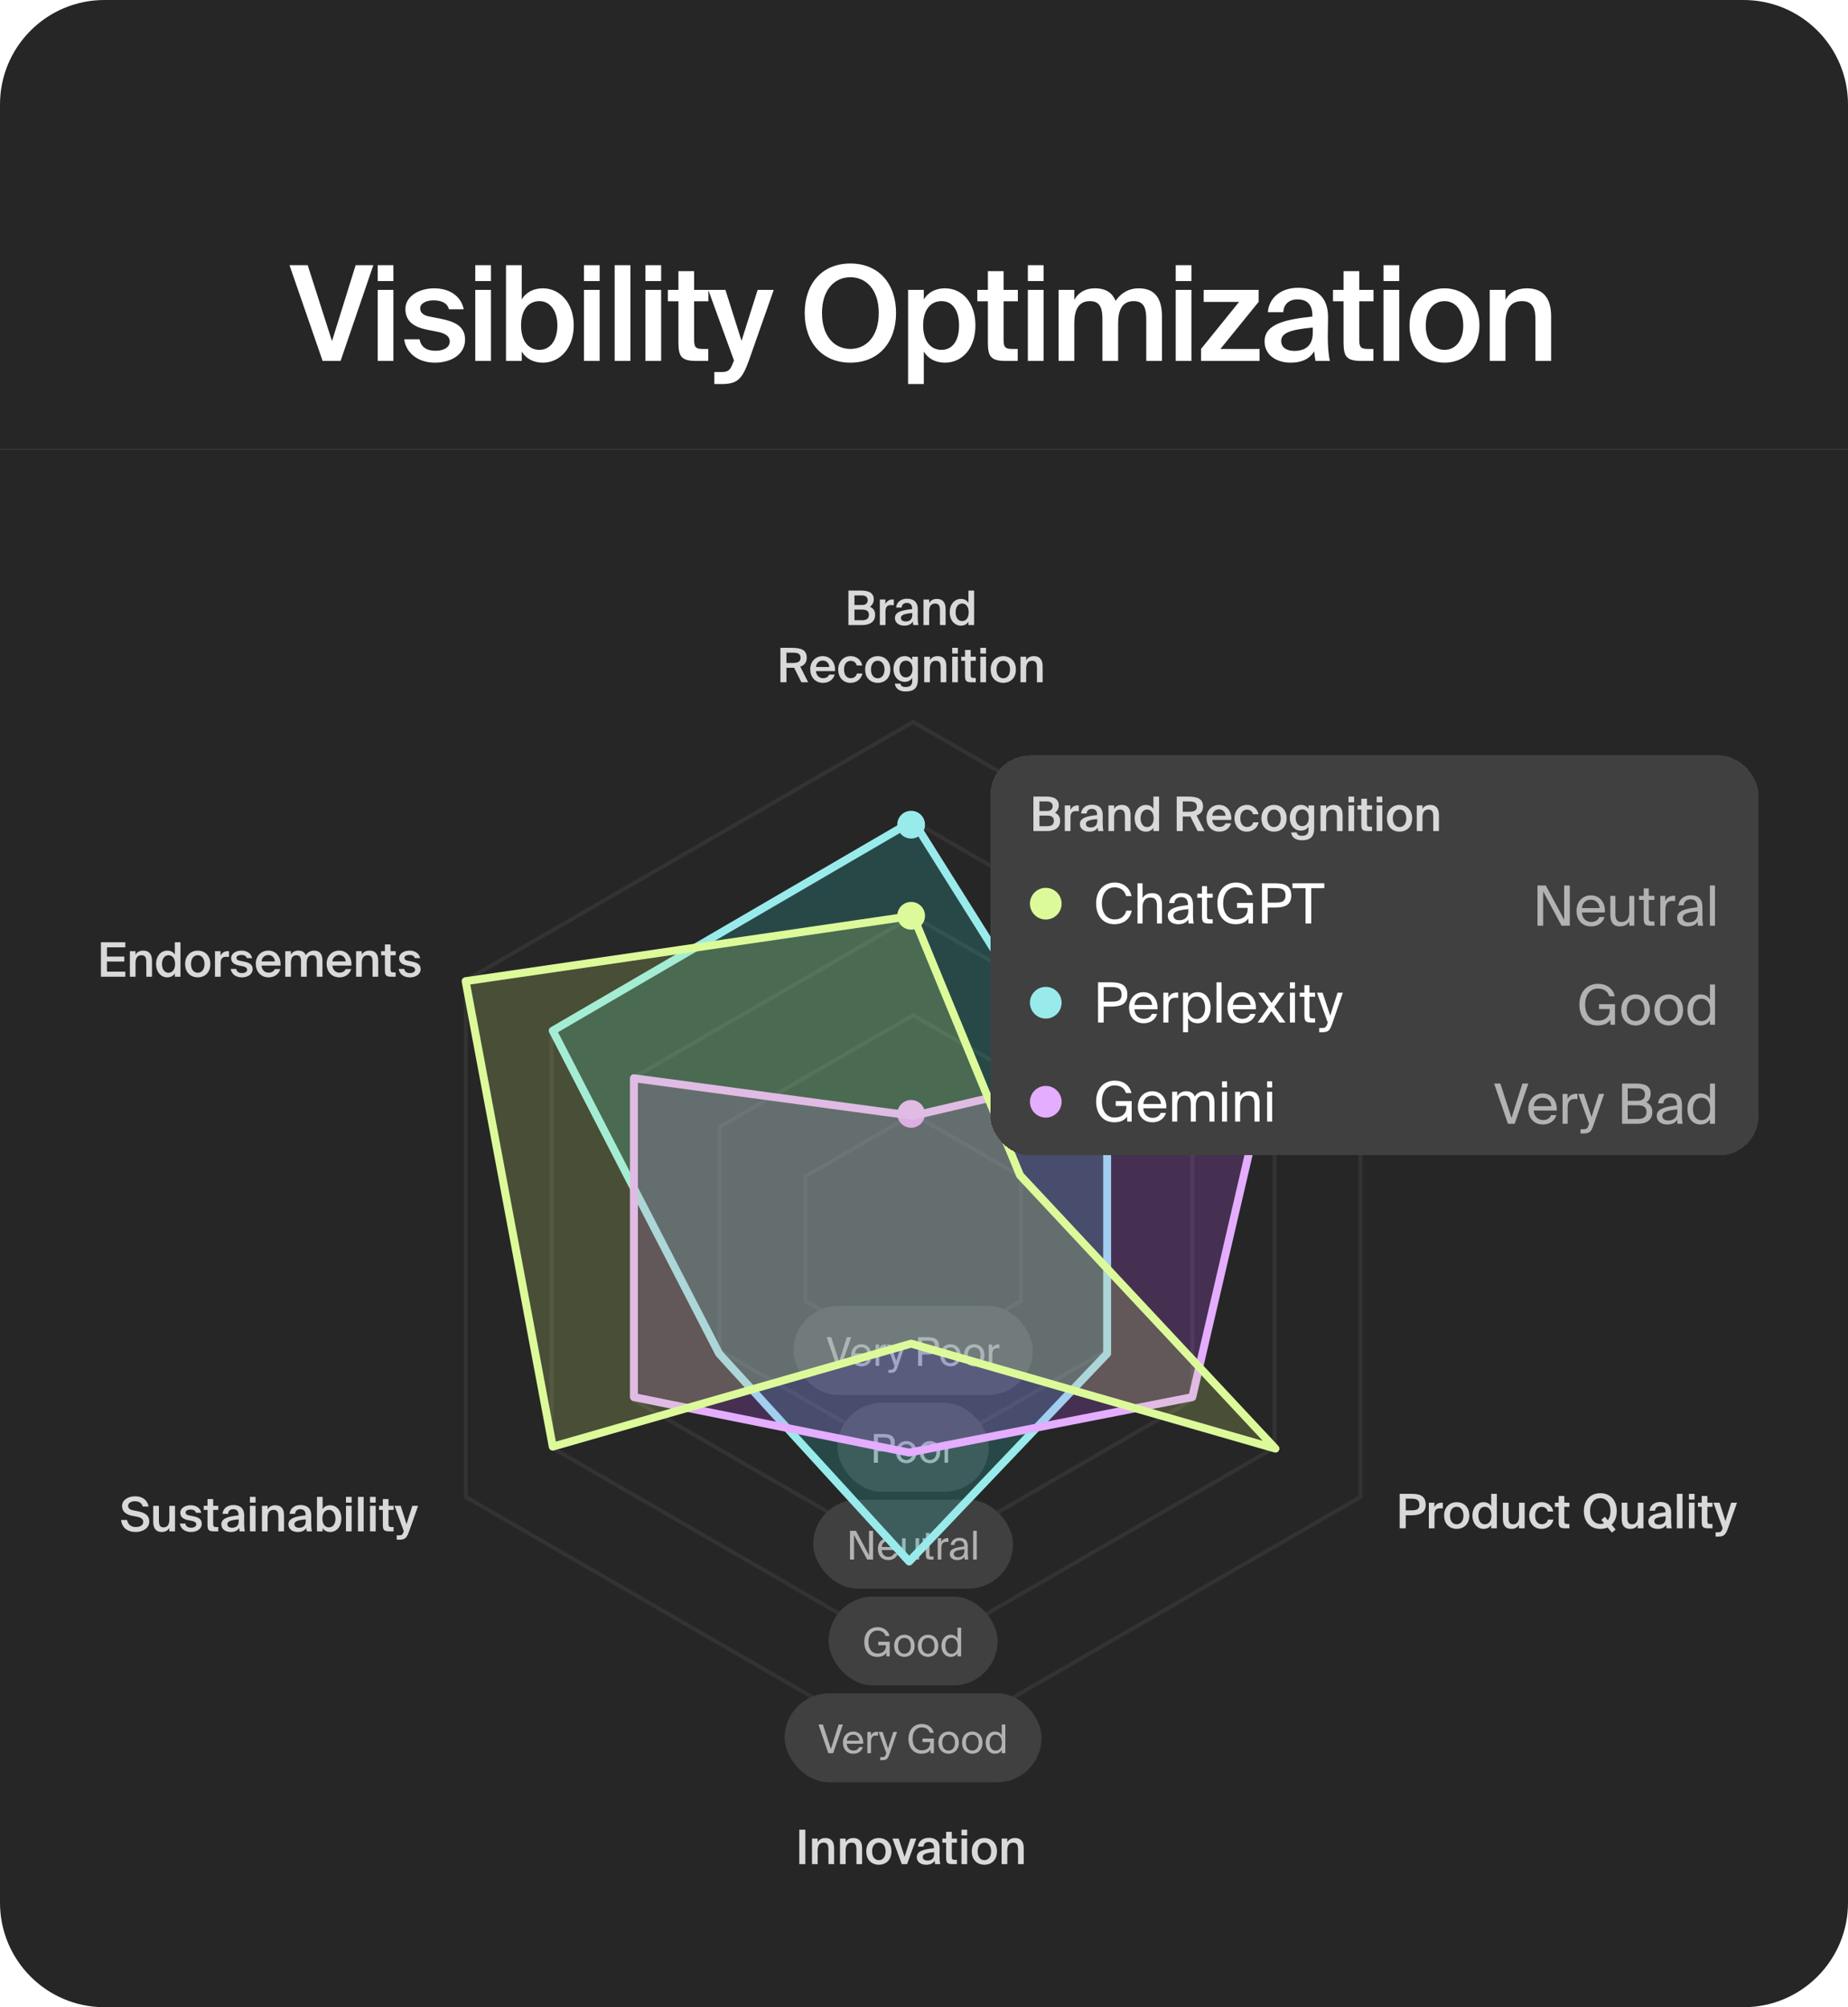 <svg width="420" height="456" viewBox="0 0 420 456" fill="none" xmlns="http://www.w3.org/2000/svg">
<path d="M0 23.737C0 10.627 10.627 0 23.737 0H396.263C409.373 0 420 10.627 420 23.737V102H0V23.737Z" fill="#262626"/>
<path d="M65.795 60.25H69.935L75.455 77.5L80.825 60.25H84.845L77.405 82H73.325L65.795 60.25ZM85.837 60.25H89.407V63.85H85.837V60.25ZM85.837 65.86H89.407V82H85.837V65.86ZM105.395 70.27H102.035C101.645 68.8 100.295 68.23 98.495 68.23C96.935 68.23 95.495 68.92 95.495 70C95.495 71.08 96.245 71.65 97.655 71.92L99.935 72.37C103.205 73 105.695 74.02 105.695 77.17C105.695 80.53 102.515 82.39 98.855 82.39C94.895 82.39 92.255 80.11 91.865 77.08H95.345C95.675 78.76 96.845 79.69 98.975 79.69C100.865 79.69 102.215 78.91 102.215 77.59C102.215 76.27 101.015 75.7 99.425 75.37L96.995 74.89C94.265 74.32 92.135 73.15 92.135 70.18C92.135 67.33 95.225 65.5 98.705 65.5C101.855 65.5 104.735 67.03 105.395 70.27ZM108.016 60.25H111.586V63.85H108.016V60.25ZM108.016 65.86H111.586V82H108.016V65.86ZM118.424 73.93C118.424 77.65 120.254 79.48 122.594 79.48C124.994 79.48 126.674 77.38 126.674 73.93C126.674 70.57 124.994 68.41 122.594 68.41C120.254 68.41 118.424 70.21 118.424 73.93ZM115.004 60.25H118.574V68.02C119.534 66.43 121.214 65.5 123.374 65.5C127.214 65.5 130.394 68.77 130.394 73.93C130.394 79.12 127.214 82.39 123.374 82.39C121.214 82.39 119.534 81.46 118.574 79.87V82H115.004V60.25ZM132.715 60.25H136.285V63.85H132.715V60.25ZM132.715 65.86H136.285V82H132.715V65.86ZM143.272 60.25V82H139.702V60.25H143.272ZM146.69 60.25H150.26V63.85H146.69V60.25ZM146.69 65.86H150.26V82H146.69V65.86ZM154.188 65.86V61.6H157.758V65.86H160.998V68.44H157.758V77.23C157.758 78.88 158.148 79.27 159.678 79.27H160.968V82H158.328C154.878 82 154.188 81.07 154.188 77.77V68.44H151.788V65.86H154.188ZM163.971 87.25H162.351V84.52H163.701C165.261 84.52 165.921 84.4 166.641 82.3L166.821 81.91L160.971 65.86H164.871L168.531 77.44L172.191 65.86H175.851L170.181 81.97C168.651 86.14 167.601 87.25 163.971 87.25ZM186.817 71.11C186.817 76.42 189.667 79.27 193.267 79.27C196.867 79.27 199.717 76.42 199.717 71.11C199.717 65.83 196.867 62.98 193.267 62.98C189.667 62.98 186.817 65.83 186.817 71.11ZM203.647 71.11C203.647 77.8 199.657 82.39 193.267 82.39C186.877 82.39 182.887 77.8 182.887 71.11C182.887 64.39 186.877 59.86 193.267 59.86C199.657 59.86 203.647 64.39 203.647 71.11ZM209.806 73.93C209.806 77.65 211.636 79.48 213.976 79.48C216.496 79.48 217.966 77.38 217.966 73.93C217.966 70.54 216.496 68.41 213.976 68.41C211.636 68.41 209.806 70.21 209.806 73.93ZM206.386 65.86H209.956V68.02C210.916 66.43 212.596 65.5 214.756 65.5C218.716 65.5 221.686 68.77 221.686 73.93C221.686 79.12 218.716 82.39 214.756 82.39C212.596 82.39 210.916 81.46 209.956 79.87V87.25H206.386V65.86ZM224.518 65.86V61.6H228.088V65.86H231.328V68.44H228.088V77.23C228.088 78.88 228.478 79.27 230.008 79.27H231.298V82H228.658C225.208 82 224.518 81.07 224.518 77.77V68.44H222.118V65.86H224.518ZM233.604 60.25H237.174V63.85H233.604V60.25ZM233.604 65.86H237.174V82H233.604V65.86ZM244.162 73.42V82H240.592V65.86H244.162V68.11C245.092 66.43 246.682 65.5 248.842 65.5C251.362 65.5 252.802 66.55 253.552 68.35C254.962 66.31 256.792 65.5 258.802 65.5C262.642 65.5 264.082 68.02 264.082 71.86V82H260.512V72.73C260.512 70.54 260.302 68.41 257.662 68.41C255.022 68.41 254.122 70.51 254.122 73.42V82H250.552V72.73C250.552 70.54 250.342 68.41 247.702 68.41C245.062 68.41 244.162 70.51 244.162 73.42ZM267.208 60.25H270.778V63.85H267.208V60.25ZM267.208 65.86H270.778V82H267.208V65.86ZM272.966 82V79.27L281.606 68.59H273.566V65.86H286.046V68.59L277.376 79.27H286.256V82H272.966ZM298.352 75.64V74.41C293.252 74.89 291.182 75.64 291.182 77.47C291.182 78.88 292.352 79.72 294.152 79.72C296.792 79.72 298.352 78.4 298.352 75.64ZM293.372 82.39C289.862 82.39 287.402 80.5 287.402 77.56C287.402 73.51 292.382 72.55 298.262 71.92V71.62C298.262 68.86 296.702 68.02 294.902 68.02C293.102 68.02 291.752 68.98 291.662 70.93H288.152C288.392 67.66 291.122 65.38 295.022 65.38C298.892 65.38 301.922 67.15 301.832 72.31C301.832 73.09 301.772 75.01 301.772 76.48C301.772 78.52 301.922 80.65 302.252 82H298.982C298.862 81.31 298.772 80.92 298.682 79.81C297.632 81.58 295.772 82.39 293.372 82.39ZM305.352 65.86V61.6H308.922V65.86H312.162V68.44H308.922V77.23C308.922 78.88 309.312 79.27 310.842 79.27H312.132V82H309.492C306.042 82 305.352 81.07 305.352 77.77V68.44H302.952V65.86H305.352ZM314.437 60.25H318.007V63.85H314.437V60.25ZM314.437 65.86H318.007V82H314.437V65.86ZM324.035 73.96C324.035 77.68 326.015 79.48 328.295 79.48C330.575 79.48 332.555 77.68 332.555 73.96C332.555 70.24 330.575 68.41 328.295 68.41C326.015 68.41 324.035 70.24 324.035 73.96ZM328.295 65.5C332.225 65.5 336.245 68.14 336.245 73.96C336.245 79.81 332.225 82.39 328.295 82.39C324.365 82.39 320.345 79.81 320.345 73.96C320.345 68.14 324.365 65.5 328.295 65.5ZM342.149 65.86V68.11C343.079 66.43 344.759 65.5 347.039 65.5C350.939 65.5 352.529 68.02 352.529 71.86V82H348.959V72.73C348.959 70.54 348.659 68.41 345.899 68.41C343.139 68.41 342.149 70.51 342.149 73.42V82H338.579V65.86H342.149Z" fill="white"/>
<path d="M0 102H420V432.261C420 445.372 409.372 456 396.261 456H23.739C10.628 456 0 445.372 0 432.261V102Z" fill="#262626"/>
<path d="M318.114 339.37H320.695C322.412 339.37 324.021 339.64 324.021 341.832C324.021 343.809 322.563 344.241 320.716 344.241H319.485V347.2H318.114V339.37ZM320.695 340.472H319.485V343.118H320.76C321.796 343.118 322.596 342.966 322.596 341.843C322.596 340.58 321.656 340.472 320.695 340.472ZM327.911 341.4V342.696C327.695 342.675 327.49 342.664 327.295 342.664C326.485 342.664 326.021 342.988 326.021 344.154V347.2H324.736V341.39H325.999V342.426C326.312 341.778 326.874 341.39 327.576 341.379C327.673 341.379 327.814 341.39 327.911 341.4ZM329.535 344.306C329.535 345.645 330.248 346.293 331.069 346.293C331.89 346.293 332.602 345.645 332.602 344.306C332.602 342.966 331.89 342.308 331.069 342.308C330.248 342.308 329.535 342.966 329.535 344.306ZM331.069 341.26C332.484 341.26 333.931 342.21 333.931 344.306C333.931 346.412 332.484 347.34 331.069 347.34C329.654 347.34 328.207 346.412 328.207 344.306C328.207 342.21 329.654 341.26 331.069 341.26ZM338.906 342.167V339.37H340.191V347.2H338.906V346.433C338.56 347.006 337.956 347.34 337.178 347.34C335.796 347.34 334.651 346.163 334.651 344.295C334.651 342.437 335.796 341.26 337.178 341.26C337.956 341.26 338.56 341.595 338.906 342.167ZM338.96 344.295C338.96 342.956 338.29 342.308 337.459 342.308C336.595 342.308 335.99 343.085 335.99 344.295C335.99 345.537 336.595 346.293 337.459 346.293C338.29 346.293 338.96 345.634 338.96 344.295ZM345.228 347.2V346.401C344.893 347.006 344.299 347.34 343.511 347.34C342.128 347.34 341.567 346.433 341.567 345.051V341.39H342.852V344.738C342.852 345.526 342.96 346.293 343.921 346.293C344.882 346.293 345.228 345.537 345.228 344.489V341.39H346.513V347.2H345.228ZM350.411 341.26C351.686 341.26 352.787 342.092 353.014 343.377H351.761C351.643 342.761 351.113 342.329 350.411 342.329C349.601 342.329 348.889 342.923 348.889 344.295C348.889 345.677 349.623 346.271 350.379 346.271C351.016 346.271 351.632 345.99 351.805 345.213H353.057C352.798 346.574 351.599 347.34 350.357 347.34C348.673 347.34 347.56 346.034 347.56 344.306C347.56 342.578 348.673 341.26 350.411 341.26ZM354.239 341.39V339.856H355.525V341.39H356.691V342.318H355.525V345.483C355.525 346.077 355.665 346.217 356.216 346.217H356.68V347.2H355.73C354.488 347.2 354.239 346.865 354.239 345.677V342.318H353.375V341.39H354.239ZM367.44 343.28C367.44 344.586 367.03 345.656 366.263 346.379L367.192 347.481L366.35 348.183L365.356 347.006C364.87 347.232 364.319 347.34 363.704 347.34C361.403 347.34 359.967 345.688 359.967 343.28C359.967 340.86 361.403 339.23 363.704 339.23C366.004 339.23 367.44 340.86 367.44 343.28ZM361.382 343.28C361.382 345.191 362.408 346.217 363.704 346.217C364.017 346.217 364.308 346.163 364.557 346.044L363.92 345.278L364.751 344.576L365.421 345.375C365.799 344.867 366.026 344.187 366.026 343.28C366.026 341.379 365 340.353 363.704 340.353C362.408 340.353 361.382 341.379 361.382 343.28ZM372.228 347.2V346.401C371.893 347.006 371.299 347.34 370.511 347.34C369.128 347.34 368.567 346.433 368.567 345.051V341.39H369.852V344.738C369.852 345.526 369.96 346.293 370.921 346.293C371.882 346.293 372.228 345.537 372.228 344.489V341.39H373.513V347.2H372.228ZM378.556 344.91V344.468C376.72 344.64 375.975 344.91 375.975 345.569C375.975 346.077 376.396 346.379 377.044 346.379C377.995 346.379 378.556 345.904 378.556 344.91ZM376.763 347.34C375.5 347.34 374.614 346.66 374.614 345.602C374.614 344.144 376.407 343.798 378.524 343.571V343.463C378.524 342.47 377.962 342.167 377.314 342.167C376.666 342.167 376.18 342.513 376.148 343.215H374.884C374.971 342.038 375.953 341.217 377.357 341.217C378.751 341.217 379.841 341.854 379.809 343.712C379.809 343.992 379.787 344.684 379.787 345.213C379.787 345.947 379.841 346.714 379.96 347.2H378.783C378.74 346.952 378.707 346.811 378.675 346.412C378.297 347.049 377.627 347.34 376.763 347.34ZM382.394 339.37V347.2H381.109V339.37H382.394ZM383.84 339.37H385.125V340.666H383.84V339.37ZM383.84 341.39H385.125V347.2H383.84V341.39ZM386.755 341.39V339.856H388.041V341.39H389.207V342.318H388.041V345.483C388.041 346.077 388.181 346.217 388.732 346.217H389.196V347.2H388.246C387.004 347.2 386.755 346.865 386.755 345.677V342.318H385.891V341.39H386.755ZM390.493 349.09H389.91V348.107H390.396C390.957 348.107 391.195 348.064 391.454 347.308L391.519 347.168L389.413 341.39H390.817L392.135 345.558L393.452 341.39H394.77L392.729 347.189C392.178 348.69 391.8 349.09 390.493 349.09Z" fill="#D9D9D9"/>
<path d="M183.031 415.67V423.5H181.66V415.67H183.031ZM185.833 417.69V418.5C186.168 417.895 186.773 417.56 187.594 417.56C188.998 417.56 189.57 418.467 189.57 419.85V423.5H188.285V420.163C188.285 419.374 188.177 418.608 187.183 418.608C186.19 418.608 185.833 419.364 185.833 420.411V423.5H184.548V417.69H185.833ZM192.193 417.69V418.5C192.528 417.895 193.133 417.56 193.953 417.56C195.357 417.56 195.93 418.467 195.93 419.85V423.5H194.645V420.163C194.645 419.374 194.537 418.608 193.543 418.608C192.549 418.608 192.193 419.364 192.193 420.411V423.5H190.908V417.69H192.193ZM198.207 420.606C198.207 421.945 198.92 422.593 199.741 422.593C200.562 422.593 201.274 421.945 201.274 420.606C201.274 419.266 200.562 418.608 199.741 418.608C198.92 418.608 198.207 419.266 198.207 420.606ZM199.741 417.56C201.156 417.56 202.603 418.51 202.603 420.606C202.603 422.712 201.156 423.64 199.741 423.64C198.326 423.64 196.879 422.712 196.879 420.606C196.879 418.51 198.326 417.56 199.741 417.56ZM204.245 417.69L205.584 421.837L206.912 417.69H208.252L206.156 423.5H204.947L202.83 417.69H204.245ZM212.297 421.21V420.768C210.461 420.94 209.716 421.21 209.716 421.869C209.716 422.377 210.137 422.679 210.785 422.679C211.735 422.679 212.297 422.204 212.297 421.21ZM210.504 423.64C209.24 423.64 208.355 422.96 208.355 421.902C208.355 420.444 210.148 420.098 212.264 419.871V419.763C212.264 418.77 211.703 418.467 211.055 418.467C210.407 418.467 209.921 418.813 209.888 419.515H208.625C208.711 418.338 209.694 417.517 211.098 417.517C212.491 417.517 213.582 418.154 213.55 420.012C213.55 420.292 213.528 420.984 213.528 421.513C213.528 422.247 213.582 423.014 213.701 423.5H212.524C212.48 423.252 212.448 423.111 212.416 422.712C212.038 423.349 211.368 423.64 210.504 423.64ZM215.033 417.69V416.156H216.318V417.69H217.484V418.618H216.318V421.783C216.318 422.377 216.458 422.517 217.009 422.517H217.474V423.5H216.523C215.281 423.5 215.033 423.165 215.033 421.977V418.618H214.169V417.69H215.033ZM218.52 415.67H219.805V416.966H218.52V415.67ZM218.52 417.69H219.805V423.5H218.52V417.69ZM222.191 420.606C222.191 421.945 222.904 422.593 223.724 422.593C224.545 422.593 225.258 421.945 225.258 420.606C225.258 419.266 224.545 418.608 223.724 418.608C222.904 418.608 222.191 419.266 222.191 420.606ZM223.724 417.56C225.139 417.56 226.586 418.51 226.586 420.606C226.586 422.712 225.139 423.64 223.724 423.64C222.31 423.64 220.862 422.712 220.862 420.606C220.862 418.51 222.31 417.56 223.724 417.56ZM228.928 417.69V418.5C229.263 417.895 229.867 417.56 230.688 417.56C232.092 417.56 232.665 418.467 232.665 419.85V423.5H231.379V420.163C231.379 419.374 231.271 418.608 230.278 418.608C229.284 418.608 228.928 419.364 228.928 420.411V423.5H227.643V417.69H228.928Z" fill="#D9D9D9"/>
<path d="M30.945 344.53L29.994 344.347C28.752 344.088 27.737 343.461 27.737 342.133C27.737 340.675 29.26 339.93 30.696 339.93C32.252 339.93 33.45 340.632 33.764 342.262H32.435C32.208 341.323 31.398 341.053 30.621 341.053C30.016 341.053 29.12 341.323 29.12 342.09C29.12 342.694 29.606 342.997 30.286 343.126L31.247 343.31C32.619 343.569 33.926 344.088 33.926 345.654C33.926 347.241 32.36 348.04 30.815 348.04C28.947 348.04 27.694 347.036 27.521 345.308H28.871C29.12 346.388 29.8 346.917 30.88 346.917C31.809 346.917 32.554 346.496 32.554 345.74C32.554 344.93 31.69 344.671 30.945 344.53ZM38.489 347.9V347.101C38.155 347.706 37.561 348.04 36.772 348.04C35.39 348.04 34.828 347.133 34.828 345.751V342.09H36.114V345.438C36.114 346.226 36.221 346.993 37.183 346.993C38.144 346.993 38.489 346.237 38.489 345.189V342.09H39.775V347.9H38.489ZM45.747 343.677H44.537C44.397 343.148 43.911 342.943 43.263 342.943C42.701 342.943 42.183 343.191 42.183 343.58C42.183 343.969 42.453 344.174 42.96 344.271L43.781 344.433C44.958 344.66 45.855 345.027 45.855 346.161C45.855 347.371 44.71 348.04 43.392 348.04C41.967 348.04 41.016 347.22 40.876 346.129H42.129C42.247 346.734 42.669 347.068 43.435 347.068C44.116 347.068 44.602 346.788 44.602 346.312C44.602 345.837 44.17 345.632 43.597 345.513L42.723 345.34C41.74 345.135 40.973 344.714 40.973 343.645C40.973 342.619 42.085 341.96 43.338 341.96C44.472 341.96 45.509 342.511 45.747 343.677ZM47.164 342.09V340.556H48.449V342.09H49.615V343.018H48.449V346.183C48.449 346.777 48.589 346.917 49.14 346.917H49.604V347.9H48.654C47.412 347.9 47.164 347.565 47.164 346.377V343.018H46.3V342.09H47.164ZM54.247 345.61V345.168C52.411 345.34 51.666 345.61 51.666 346.269C51.666 346.777 52.087 347.079 52.735 347.079C53.685 347.079 54.247 346.604 54.247 345.61ZM52.454 348.04C51.19 348.04 50.305 347.36 50.305 346.302C50.305 344.844 52.098 344.498 54.214 344.271V344.163C54.214 343.17 53.653 342.867 53.005 342.867C52.357 342.867 51.871 343.213 51.838 343.915H50.575C50.661 342.738 51.644 341.917 53.048 341.917C54.441 341.917 55.532 342.554 55.5 344.412C55.5 344.692 55.478 345.384 55.478 345.913C55.478 346.647 55.532 347.414 55.651 347.9H54.474C54.43 347.652 54.398 347.511 54.366 347.112C53.988 347.749 53.318 348.04 52.454 348.04ZM56.799 340.07H58.084V341.366H56.799V340.07ZM56.799 342.09H58.084V347.9H56.799V342.09ZM60.816 342.09V342.9C61.151 342.295 61.756 341.96 62.576 341.96C63.98 341.96 64.553 342.867 64.553 344.25V347.9H63.268V344.563C63.268 343.774 63.16 343.008 62.166 343.008C61.172 343.008 60.816 343.764 60.816 344.811V347.9H59.531V342.09H60.816ZM69.487 345.61V345.168C67.651 345.34 66.906 345.61 66.906 346.269C66.906 346.777 67.327 347.079 67.975 347.079C68.925 347.079 69.487 346.604 69.487 345.61ZM67.694 348.04C66.431 348.04 65.545 347.36 65.545 346.302C65.545 344.844 67.338 344.498 69.455 344.271V344.163C69.455 343.17 68.893 342.867 68.245 342.867C67.597 342.867 67.111 343.213 67.079 343.915H65.815C65.901 342.738 66.884 341.917 68.288 341.917C69.681 341.917 70.772 342.554 70.74 344.412C70.74 344.692 70.718 345.384 70.718 345.913C70.718 346.647 70.772 347.414 70.891 347.9H69.714C69.671 347.652 69.638 347.511 69.606 347.112C69.228 347.749 68.558 348.04 67.694 348.04ZM73.271 344.995C73.271 346.334 73.929 346.993 74.772 346.993C75.636 346.993 76.241 346.237 76.241 344.995C76.241 343.785 75.636 343.008 74.772 343.008C73.929 343.008 73.271 343.656 73.271 344.995ZM72.039 340.07H73.325V342.867C73.67 342.295 74.275 341.96 75.053 341.96C76.435 341.96 77.58 343.137 77.58 344.995C77.58 346.863 76.435 348.04 75.053 348.04C74.275 348.04 73.67 347.706 73.325 347.133V347.9H72.039V340.07ZM78.631 340.07H79.916V341.366H78.631V340.07ZM78.631 342.09H79.916V347.9H78.631V342.09ZM82.648 340.07V347.9H81.363V340.07H82.648ZM84.094 340.07H85.38V341.366H84.094V340.07ZM84.094 342.09H85.38V347.9H84.094V342.09ZM87.01 342.09V340.556H88.295V342.09H89.461V343.018H88.295V346.183C88.295 346.777 88.435 346.917 88.986 346.917H89.451V347.9H88.5C87.258 347.9 87.01 347.565 87.01 346.377V343.018H86.146V342.09H87.01ZM90.747 349.79H90.164V348.807H90.65C91.212 348.807 91.449 348.764 91.709 348.008L91.773 347.868L89.667 342.09H91.071L92.389 346.258L93.707 342.09H95.024L92.983 347.889C92.432 349.39 92.054 349.79 90.747 349.79Z" fill="#D9D9D9"/>
<path d="M22.938 221.9V214.07H28.479V215.215H24.31V217.31H28.252V218.444H24.31V220.744H28.479V221.9H22.938ZM30.803 216.09V216.9C31.138 216.295 31.743 215.96 32.563 215.96C33.967 215.96 34.54 216.867 34.54 218.25V221.9H33.255V218.563C33.255 217.774 33.147 217.008 32.153 217.008C31.159 217.008 30.803 217.764 30.803 218.811V221.9H29.518V216.09H30.803ZM39.733 216.867V214.07H41.018V221.9H39.733V221.133C39.388 221.706 38.783 222.04 38.005 222.04C36.623 222.04 35.478 220.863 35.478 218.995C35.478 217.137 36.623 215.96 38.005 215.96C38.783 215.96 39.388 216.295 39.733 216.867ZM39.787 218.995C39.787 217.656 39.118 217.008 38.286 217.008C37.422 217.008 36.817 217.785 36.817 218.995C36.817 220.237 37.422 220.993 38.286 220.993C39.118 220.993 39.787 220.334 39.787 218.995ZM43.409 219.006C43.409 220.345 44.122 220.993 44.943 220.993C45.763 220.993 46.476 220.345 46.476 219.006C46.476 217.666 45.763 217.008 44.943 217.008C44.122 217.008 43.409 217.666 43.409 219.006ZM44.943 215.96C46.357 215.96 47.805 216.91 47.805 219.006C47.805 221.112 46.357 222.04 44.943 222.04C43.528 222.04 42.081 221.112 42.081 219.006C42.081 216.91 43.528 215.96 44.943 215.96ZM52.036 216.1V217.396C51.82 217.375 51.615 217.364 51.42 217.364C50.61 217.364 50.146 217.688 50.146 218.854V221.9H48.861V216.09H50.124V217.126C50.438 216.478 50.999 216.09 51.701 216.079C51.798 216.079 51.939 216.09 52.036 216.1ZM57.309 217.677H56.1C55.959 217.148 55.473 216.943 54.825 216.943C54.264 216.943 53.745 217.191 53.745 217.58C53.745 217.969 54.015 218.174 54.523 218.271L55.344 218.433C56.521 218.66 57.417 219.027 57.417 220.161C57.417 221.371 56.273 222.04 54.955 222.04C53.529 222.04 52.579 221.22 52.439 220.129H53.691C53.81 220.734 54.231 221.068 54.998 221.068C55.679 221.068 56.165 220.788 56.165 220.312C56.165 219.837 55.733 219.632 55.16 219.513L54.285 219.34C53.303 219.135 52.536 218.714 52.536 217.645C52.536 216.619 53.648 215.96 54.901 215.96C56.035 215.96 57.072 216.511 57.309 217.677ZM63.77 219.362H59.44C59.526 220.442 60.282 220.971 61.017 220.971C61.697 220.971 62.215 220.712 62.442 220.161H63.706C63.447 221.09 62.561 222.04 61.071 222.04C59.202 222.04 58.133 220.626 58.133 218.952C58.133 217.202 59.332 215.96 60.984 215.96C62.766 215.96 63.889 217.418 63.77 219.362ZM60.984 216.964C60.379 216.964 59.559 217.332 59.44 218.422H62.464C62.431 217.515 61.74 216.964 60.984 216.964ZM66.114 218.811V221.9H64.829V216.09H66.114V216.9C66.449 216.295 67.021 215.96 67.799 215.96C68.706 215.96 69.224 216.338 69.494 216.986C70.002 216.252 70.661 215.96 71.384 215.96C72.767 215.96 73.285 216.867 73.285 218.25V221.9H72V218.563C72 217.774 71.924 217.008 70.974 217.008C70.024 217.008 69.7 217.764 69.7 218.811V221.9H68.414V218.563C68.414 217.774 68.339 217.008 67.388 217.008C66.438 217.008 66.114 217.764 66.114 218.811ZM79.876 219.362H75.545C75.631 220.442 76.387 220.971 77.122 220.971C77.802 220.971 78.32 220.712 78.547 220.161H79.811C79.552 221.09 78.666 222.04 77.176 222.04C75.307 222.04 74.238 220.626 74.238 218.952C74.238 217.202 75.437 215.96 77.089 215.96C78.871 215.96 79.994 217.418 79.876 219.362ZM77.089 216.964C76.484 216.964 75.664 217.332 75.545 218.422H78.569C78.536 217.515 77.845 216.964 77.089 216.964ZM82.219 216.09V216.9C82.554 216.295 83.159 215.96 83.98 215.96C85.383 215.96 85.956 216.867 85.956 218.25V221.9H84.671V218.563C84.671 217.774 84.563 217.008 83.569 217.008C82.576 217.008 82.219 217.764 82.219 218.811V221.9H80.934V216.09H82.219ZM87.477 216.09V214.556H88.762V216.09H89.929V217.018H88.762V220.183C88.762 220.777 88.903 220.917 89.454 220.917H89.918V221.9H88.968C87.726 221.9 87.477 221.565 87.477 220.377V217.018H86.613V216.09H87.477ZM95.489 217.677H94.279C94.139 217.148 93.653 216.943 93.005 216.943C92.444 216.943 91.925 217.191 91.925 217.58C91.925 217.969 92.195 218.174 92.703 218.271L93.523 218.433C94.701 218.66 95.597 219.027 95.597 220.161C95.597 221.371 94.452 222.04 93.135 222.04C91.709 222.04 90.759 221.22 90.618 220.129H91.871C91.99 220.734 92.411 221.068 93.178 221.068C93.858 221.068 94.344 220.788 94.344 220.312C94.344 219.837 93.912 219.632 93.34 219.513L92.465 219.34C91.482 219.135 90.716 218.714 90.716 217.645C90.716 216.619 91.828 215.96 93.081 215.96C94.215 215.96 95.251 216.511 95.489 217.677Z" fill="#D9D9D9"/>
<path d="M192.824 142V134.17H195.772C197.198 134.17 198.591 134.559 198.591 136.168C198.591 136.902 198.18 137.55 197.716 137.842C198.364 138.134 198.893 138.641 198.893 139.678C198.893 141.363 197.565 142 195.966 142H192.824ZM194.195 138.49V140.898H196.02C197.003 140.898 197.478 140.456 197.478 139.678C197.478 138.868 196.992 138.49 195.945 138.49H194.195ZM194.195 135.272V137.442H195.902C196.712 137.442 197.198 137.097 197.198 136.319C197.198 135.628 196.679 135.272 195.902 135.272H194.195ZM203.138 136.2V137.496C202.922 137.475 202.716 137.464 202.522 137.464C201.712 137.464 201.248 137.788 201.248 138.954V142H199.962V136.19H201.226V137.226C201.539 136.578 202.101 136.19 202.803 136.179C202.9 136.179 203.04 136.19 203.138 136.2ZM207.335 139.71V139.268C205.499 139.44 204.753 139.71 204.753 140.369C204.753 140.877 205.175 141.179 205.823 141.179C206.773 141.179 207.335 140.704 207.335 139.71ZM205.542 142.14C204.278 142.14 203.393 141.46 203.393 140.402C203.393 138.944 205.185 138.598 207.302 138.371V138.263C207.302 137.27 206.741 136.967 206.093 136.967C205.445 136.967 204.959 137.313 204.926 138.015H203.663C203.749 136.838 204.732 136.017 206.136 136.017C207.529 136.017 208.62 136.654 208.587 138.512C208.587 138.792 208.566 139.484 208.566 140.013C208.566 140.747 208.62 141.514 208.739 142H207.561C207.518 141.752 207.486 141.611 207.453 141.212C207.075 141.849 206.406 142.14 205.542 142.14ZM211.172 136.19V137C211.507 136.395 212.112 136.06 212.933 136.06C214.337 136.06 214.909 136.967 214.909 138.35V142H213.624V138.663C213.624 137.874 213.516 137.108 212.522 137.108C211.529 137.108 211.172 137.864 211.172 138.911V142H209.887V136.19H211.172ZM220.102 136.967V134.17H221.388V142H220.102V141.233C219.757 141.806 219.152 142.14 218.374 142.14C216.992 142.14 215.847 140.963 215.847 139.095C215.847 137.237 216.992 136.06 218.374 136.06C219.152 136.06 219.757 136.395 220.102 136.967ZM220.156 139.095C220.156 137.756 219.487 137.108 218.655 137.108C217.791 137.108 217.186 137.885 217.186 139.095C217.186 140.337 217.791 141.093 218.655 141.093C219.487 141.093 220.156 140.434 220.156 139.095ZM182.13 155L180.478 151.695C180.348 151.706 180.208 151.706 180.067 151.706H178.739V155H177.367V147.17H179.862C182.162 147.17 183.35 147.688 183.35 149.427C183.35 150.432 182.864 151.112 181.882 151.447L183.674 155H182.13ZM180.056 148.272H178.739V150.615H180.1C181.277 150.615 181.946 150.378 181.946 149.438C181.946 148.412 181.136 148.272 180.056 148.272ZM189.776 152.462H185.445C185.531 153.542 186.287 154.071 187.022 154.071C187.702 154.071 188.221 153.812 188.447 153.261H189.711C189.452 154.19 188.566 155.14 187.076 155.14C185.207 155.14 184.138 153.726 184.138 152.052C184.138 150.302 185.337 149.06 186.989 149.06C188.771 149.06 189.895 150.518 189.776 152.462ZM186.989 150.064C186.385 150.064 185.564 150.432 185.445 151.522H188.469C188.437 150.615 187.745 150.064 186.989 150.064ZM193.349 149.06C194.623 149.06 195.725 149.892 195.952 151.177H194.699C194.58 150.561 194.051 150.129 193.349 150.129C192.539 150.129 191.826 150.723 191.826 152.095C191.826 153.477 192.561 154.071 193.317 154.071C193.954 154.071 194.569 153.79 194.742 153.013H195.995C195.736 154.374 194.537 155.14 193.295 155.14C191.61 155.14 190.498 153.834 190.498 152.106C190.498 150.378 191.61 149.06 193.349 149.06ZM197.954 152.106C197.954 153.445 198.667 154.093 199.488 154.093C200.309 154.093 201.021 153.445 201.021 152.106C201.021 150.766 200.309 150.108 199.488 150.108C198.667 150.108 197.954 150.766 197.954 152.106ZM199.488 149.06C200.903 149.06 202.35 150.01 202.35 152.106C202.35 154.212 200.903 155.14 199.488 155.14C198.073 155.14 196.626 154.212 196.626 152.106C196.626 150.01 198.073 149.06 199.488 149.06ZM207.325 149.967V149.19H208.61V154.417C208.61 155.356 208.372 156.037 207.908 156.469C207.444 156.901 206.752 157.095 205.845 157.095C204.571 157.095 203.566 156.588 203.361 155.313H204.636C204.754 155.864 205.1 156.08 205.878 156.08C206.45 156.08 206.817 155.918 207.033 155.659C207.249 155.41 207.325 155.054 207.325 154.676V153.996C206.979 154.568 206.374 154.903 205.597 154.903C204.214 154.903 203.07 153.79 203.07 151.976C203.07 150.162 204.214 149.06 205.597 149.06C206.374 149.06 206.979 149.395 207.325 149.967ZM207.379 151.976C207.379 150.68 206.709 150.086 205.878 150.086C205.014 150.086 204.409 150.81 204.409 151.976C204.409 153.175 205.014 153.888 205.878 153.888C206.709 153.888 207.379 153.283 207.379 151.976ZM211.336 149.19V150C211.67 149.395 212.275 149.06 213.096 149.06C214.5 149.06 215.072 149.967 215.072 151.35V155H213.787V151.663C213.787 150.874 213.679 150.108 212.686 150.108C211.692 150.108 211.336 150.864 211.336 151.911V155H210.05V149.19H211.336ZM216.41 147.17H217.695V148.466H216.41V147.17ZM216.41 149.19H217.695V155H216.41V149.19ZM219.325 149.19V147.656H220.611V149.19H221.777V150.118H220.611V153.283C220.611 153.877 220.751 154.017 221.302 154.017H221.766V155H220.816C219.574 155 219.325 154.665 219.325 153.477V150.118H218.461V149.19H219.325ZM222.812 147.17H224.097V148.466H222.812V147.17ZM222.812 149.19H224.097V155H222.812V149.19ZM226.483 152.106C226.483 153.445 227.196 154.093 228.017 154.093C228.838 154.093 229.551 153.445 229.551 152.106C229.551 150.766 228.838 150.108 228.017 150.108C227.196 150.108 226.483 150.766 226.483 152.106ZM228.017 149.06C229.432 149.06 230.879 150.01 230.879 152.106C230.879 154.212 229.432 155.14 228.017 155.14C226.602 155.14 225.155 154.212 225.155 152.106C225.155 150.01 226.602 149.06 228.017 149.06ZM233.22 149.19V150C233.555 149.395 234.16 149.06 234.981 149.06C236.385 149.06 236.957 149.967 236.957 151.35V155H235.672V151.663C235.672 150.874 235.564 150.108 234.57 150.108C233.577 150.108 233.22 150.864 233.22 151.911V155H231.935V149.19H233.22Z" fill="#D9D9D9"/>
<path d="M322.833 221.9H321.44L319.453 215.56V221.9H318.114V214.07H320.241L322.142 220.312L324.032 214.07H326.16V221.9H324.82V215.56L322.833 221.9ZM331.264 219.61V219.168C329.428 219.34 328.683 219.61 328.683 220.269C328.683 220.777 329.104 221.079 329.752 221.079C330.702 221.079 331.264 220.604 331.264 219.61ZM329.471 222.04C328.208 222.04 327.322 221.36 327.322 220.302C327.322 218.844 329.115 218.498 331.232 218.271V218.163C331.232 217.17 330.67 216.867 330.022 216.867C329.374 216.867 328.888 217.213 328.856 217.915H327.592C327.678 216.738 328.661 215.917 330.065 215.917C331.458 215.917 332.549 216.554 332.517 218.412C332.517 218.692 332.495 219.384 332.495 219.913C332.495 220.647 332.549 221.414 332.668 221.9H331.491C331.448 221.652 331.415 221.511 331.383 221.112C331.005 221.749 330.335 222.04 329.471 222.04ZM336.992 216.1V217.396C336.776 217.375 336.57 217.364 336.376 217.364C335.566 217.364 335.102 217.688 335.102 218.854V221.9H333.816V216.09H335.08V217.126C335.393 216.478 335.955 216.09 336.657 216.079C336.754 216.079 336.894 216.09 336.992 216.1ZM337.803 214.07H339.088V218.422L341.237 216.09H342.782L340.557 218.476L343.03 221.9H341.529L339.704 219.384L339.088 220.042V221.9H337.803V214.07ZM348.673 219.362H344.343C344.429 220.442 345.185 220.971 345.919 220.971C346.6 220.971 347.118 220.712 347.345 220.161H348.609C348.349 221.09 347.464 222.04 345.973 222.04C344.105 222.04 343.036 220.626 343.036 218.952C343.036 217.202 344.235 215.96 345.887 215.96C347.669 215.96 348.792 217.418 348.673 219.362ZM345.887 216.964C345.282 216.964 344.461 217.332 344.343 218.422H347.367C347.334 217.515 346.643 216.964 345.887 216.964ZM349.915 216.09V214.556H351.2V216.09H352.367V217.018H351.2V220.183C351.2 220.777 351.341 220.917 351.892 220.917H352.356V221.9H351.406C350.164 221.9 349.915 221.565 349.915 220.377V217.018H349.051V216.09H349.915ZM358.872 218.53L357.921 218.347C356.679 218.088 355.664 217.461 355.664 216.133C355.664 214.675 357.187 213.93 358.623 213.93C360.179 213.93 361.377 214.632 361.691 216.262H360.362C360.135 215.323 359.325 215.053 358.548 215.053C357.943 215.053 357.047 215.323 357.047 216.09C357.047 216.694 357.533 216.997 358.213 217.126L359.174 217.31C360.546 217.569 361.853 218.088 361.853 219.654C361.853 221.241 360.287 222.04 358.742 222.04C356.874 222.04 355.621 221.036 355.448 219.308H356.798C357.047 220.388 357.727 220.917 358.807 220.917C359.736 220.917 360.481 220.496 360.481 219.74C360.481 218.93 359.617 218.671 358.872 218.53ZM364.179 214.07V216.9C364.514 216.295 365.119 215.96 365.94 215.96C367.344 215.96 367.916 216.867 367.916 218.25V221.9H366.631V218.563C366.631 217.774 366.523 217.008 365.529 217.008C364.536 217.008 364.179 217.764 364.179 218.811V221.9H362.894V214.07H364.179ZM372.85 219.61V219.168C371.014 219.34 370.269 219.61 370.269 220.269C370.269 220.777 370.69 221.079 371.338 221.079C372.289 221.079 372.85 220.604 372.85 219.61ZM371.057 222.04C369.794 222.04 368.908 221.36 368.908 220.302C368.908 218.844 370.701 218.498 372.818 218.271V218.163C372.818 217.17 372.256 216.867 371.608 216.867C370.96 216.867 370.474 217.213 370.442 217.915H369.178C369.265 216.738 370.247 215.917 371.651 215.917C373.045 215.917 374.135 216.554 374.103 218.412C374.103 218.692 374.081 219.384 374.081 219.913C374.081 220.647 374.135 221.414 374.254 221.9H373.077C373.034 221.652 373.001 221.511 372.969 221.112C372.591 221.749 371.921 222.04 371.057 222.04ZM378.578 216.1V217.396C378.362 217.375 378.157 217.364 377.962 217.364C377.152 217.364 376.688 217.688 376.688 218.854V221.9H375.403V216.09H376.666V217.126C376.98 216.478 377.541 216.09 378.243 216.079C378.34 216.079 378.481 216.09 378.578 216.1ZM384.512 219.362H380.181C380.267 220.442 381.023 220.971 381.758 220.971C382.438 220.971 382.956 220.712 383.183 220.161H384.447C384.188 221.09 383.302 222.04 381.812 222.04C379.943 222.04 378.874 220.626 378.874 218.952C378.874 217.202 380.073 215.96 381.725 215.96C383.507 215.96 384.63 217.418 384.512 219.362ZM381.725 216.964C381.12 216.964 380.3 217.332 380.181 218.422H383.205C383.172 217.515 382.481 216.964 381.725 216.964Z" fill="#D9D9D9"/>
<path d="M144.062 244.76L207.525 208.12L270.988 244.76V318.04L207.525 354.68L144.062 318.04V244.76Z" stroke="#333333" stroke-width="0.9"/>
<path d="M125.356 233.96L207.525 186.52L289.694 233.96V328.84L207.525 376.28L125.356 328.84V233.96Z" stroke="#333333" stroke-width="0.9"/>
<path d="M105.871 222.71L207.525 164.02L309.179 222.71V340.09L207.525 398.78L105.871 340.09V222.71Z" stroke="#333333" stroke-width="0.9"/>
<path d="M163.548 256.01L207.525 230.62L251.502 256.01V306.79L207.525 332.18L163.548 306.79V256.01Z" stroke="#333333" stroke-width="0.9"/>
<path d="M183.034 267.26L207.525 253.12L232.017 267.26V295.54L207.525 309.68L183.034 295.54V267.26Z" stroke="#333333" stroke-width="0.9"/>
<rect x="180.325" y="296.7" width="54.4" height="20.2" rx="10.1" fill="#404040"/>
<path d="M187.888 303.775H188.896L190.705 309.355L192.478 303.775H193.441L191.227 310.3H190.129L187.888 303.775ZM198.047 308.149H194.321C194.348 309.193 195.104 309.697 195.815 309.697C196.535 309.697 196.931 309.373 197.138 308.896H197.984C197.768 309.724 196.994 310.417 195.815 310.417C194.285 310.417 193.439 309.319 193.439 307.888C193.439 306.349 194.465 305.377 195.788 305.377C197.273 305.377 198.146 306.61 198.047 308.149ZM195.788 306.079C195.068 306.079 194.402 306.475 194.33 307.447H197.183C197.156 306.763 196.661 306.079 195.788 306.079ZM201.414 305.44V306.313C201.243 306.286 201.09 306.277 200.955 306.277C200.199 306.277 199.821 306.691 199.821 307.762V310.3H199.002V305.458H199.803V306.304C200.046 305.755 200.532 305.458 201.171 305.431C201.252 305.431 201.315 305.431 201.414 305.44ZM204.892 305.458H205.747L204.019 310.507C203.659 311.551 203.425 311.875 202.336 311.875H201.913V311.191H202.246C202.786 311.191 203.047 311.155 203.263 310.399L203.299 310.3L201.553 305.458H202.462L203.695 309.193L204.892 305.458ZM208.655 303.775H210.698C212.291 303.775 213.407 304.135 213.407 305.746C213.407 307.366 212.291 307.717 210.698 307.717H209.573V310.3H208.655V303.775ZM210.77 304.549H209.573V306.916H210.77C211.733 306.916 212.471 306.817 212.471 305.746C212.471 304.684 211.733 304.549 210.77 304.549ZM214.58 307.897C214.58 309.193 215.282 309.697 216.029 309.697C216.776 309.697 217.478 309.139 217.478 307.897C217.478 306.601 216.776 306.097 216.029 306.097C215.282 306.097 214.58 306.574 214.58 307.897ZM216.029 305.377C217.154 305.377 218.351 306.142 218.351 307.897C218.351 309.652 217.154 310.417 216.029 310.417C214.904 310.417 213.707 309.652 213.707 307.897C213.707 306.142 214.904 305.377 216.029 305.377ZM219.959 307.897C219.959 309.193 220.661 309.697 221.408 309.697C222.155 309.697 222.857 309.139 222.857 307.897C222.857 306.601 222.155 306.097 221.408 306.097C220.661 306.097 219.959 306.574 219.959 307.897ZM221.408 305.377C222.533 305.377 223.73 306.142 223.73 307.897C223.73 309.652 222.533 310.417 221.408 310.417C220.283 310.417 219.086 309.652 219.086 307.897C219.086 306.142 220.283 305.377 221.408 305.377ZM227.122 305.44V306.313C226.951 306.286 226.798 306.277 226.663 306.277C225.907 306.277 225.529 306.691 225.529 307.762V310.3H224.71V305.458H225.511V306.304C225.754 305.755 226.24 305.458 226.879 305.431C226.96 305.431 227.023 305.431 227.122 305.44Z" fill="#B2B2B2"/>
<rect x="190.325" y="318.7" width="34.4" height="20.2" rx="10.1" fill="#404040"/>
<path d="M198.609 325.775H200.652C202.245 325.775 203.361 326.135 203.361 327.746C203.361 329.366 202.245 329.717 200.652 329.717H199.527V332.3H198.609V325.775ZM200.724 326.549H199.527V328.916H200.724C201.687 328.916 202.425 328.817 202.425 327.746C202.425 326.684 201.687 326.549 200.724 326.549ZM204.534 329.897C204.534 331.193 205.236 331.697 205.983 331.697C206.73 331.697 207.432 331.139 207.432 329.897C207.432 328.601 206.73 328.097 205.983 328.097C205.236 328.097 204.534 328.574 204.534 329.897ZM205.983 327.377C207.108 327.377 208.305 328.142 208.305 329.897C208.305 331.652 207.108 332.417 205.983 332.417C204.858 332.417 203.661 331.652 203.661 329.897C203.661 328.142 204.858 327.377 205.983 327.377ZM209.913 329.897C209.913 331.193 210.615 331.697 211.362 331.697C212.109 331.697 212.811 331.139 212.811 329.897C212.811 328.601 212.109 328.097 211.362 328.097C210.615 328.097 209.913 328.574 209.913 329.897ZM211.362 327.377C212.487 327.377 213.684 328.142 213.684 329.897C213.684 331.652 212.487 332.417 211.362 332.417C210.237 332.417 209.04 331.652 209.04 329.897C209.04 328.142 210.237 327.377 211.362 327.377ZM217.076 327.44V328.313C216.905 328.286 216.752 328.277 216.617 328.277C215.861 328.277 215.483 328.691 215.483 329.762V332.3H214.664V327.458H215.465V328.304C215.708 327.755 216.194 327.458 216.833 327.431C216.914 327.431 216.977 327.431 217.076 327.44Z" fill="#B2B2B2"/>
<rect x="184.825" y="340.7" width="45.4" height="20.2" rx="10.1" fill="#404040"/>
<path d="M198.429 354.3H197.088L194.1 348.729V354.3H193.182V347.775H194.532L197.511 353.328V347.775H198.429V354.3ZM204.125 352.149H200.399C200.426 353.193 201.182 353.697 201.893 353.697C202.613 353.697 203.009 353.373 203.216 352.896H204.062C203.846 353.724 203.072 354.417 201.893 354.417C200.363 354.417 199.517 353.319 199.517 351.888C199.517 350.349 200.543 349.377 201.866 349.377C203.351 349.377 204.224 350.61 204.125 352.149ZM201.866 350.079C201.146 350.079 200.48 350.475 200.408 351.447H203.261C203.234 350.763 202.739 350.079 201.866 350.079ZM208.076 354.3V353.607C207.797 354.066 207.356 354.417 206.555 354.417C205.439 354.417 205.007 353.661 205.007 352.554V349.458H205.826V352.311C205.826 353.058 205.943 353.706 206.843 353.706C207.626 353.706 208.076 353.166 208.076 352.122V349.458H208.895V354.3H208.076ZM210.428 349.458V348.243H211.247V349.458H212.165V350.115H211.247V352.986C211.247 353.49 211.283 353.616 211.751 353.616H212.165V354.3H211.571C210.644 354.3 210.428 354.093 210.428 353.085V350.115H209.663V349.458H210.428ZM215.533 349.44V350.313C215.362 350.286 215.209 350.277 215.074 350.277C214.318 350.277 213.94 350.691 213.94 351.762V354.3H213.121V349.458H213.922V350.304C214.165 349.755 214.651 349.458 215.29 349.431C215.371 349.431 215.434 349.431 215.533 349.44ZM219.196 352.275V351.969C217.711 352.113 216.766 352.338 216.766 353.004C216.766 353.463 217.117 353.769 217.702 353.769C218.467 353.769 219.196 353.418 219.196 352.275ZM217.522 354.417C216.613 354.417 215.857 353.913 215.857 353.022C215.857 351.879 217.153 351.537 219.133 351.321V351.204C219.133 350.313 218.647 350.025 218.035 350.025C217.351 350.025 216.964 350.385 216.928 350.988H216.082C216.154 349.944 217.09 349.359 218.026 349.359C219.367 349.359 219.961 349.989 219.952 351.357L219.943 352.473C219.934 353.292 219.97 353.841 220.069 354.3H219.241C219.214 354.12 219.187 353.922 219.178 353.634C218.881 354.138 218.386 354.417 217.522 354.417ZM221.991 347.775V354.3H221.172V347.775H221.991Z" fill="#B2B2B2"/>
<rect x="188.325" y="362.7" width="38.4" height="20.2" rx="10.1" fill="#404040"/>
<path d="M199.459 369.658C200.809 369.658 201.889 370.414 202.159 371.674H201.268C201.052 370.945 200.458 370.432 199.414 370.432C198.262 370.432 197.362 371.332 197.362 373.024C197.362 374.68 198.217 375.643 199.414 375.643C200.278 375.643 201.34 375.283 201.34 373.933V373.762H199.612V372.97H202.204V376.3H201.484L201.439 375.481C201.016 376.156 200.251 376.417 199.378 376.417C197.506 376.417 196.426 375.004 196.426 373.024C196.426 371.008 197.623 369.658 199.459 369.658ZM204.099 373.897C204.099 375.193 204.801 375.697 205.548 375.697C206.295 375.697 206.997 375.139 206.997 373.897C206.997 372.601 206.295 372.097 205.548 372.097C204.801 372.097 204.099 372.574 204.099 373.897ZM205.548 371.377C206.673 371.377 207.87 372.142 207.87 373.897C207.87 375.652 206.673 376.417 205.548 376.417C204.423 376.417 203.226 375.652 203.226 373.897C203.226 372.142 204.423 371.377 205.548 371.377ZM209.478 373.897C209.478 375.193 210.18 375.697 210.927 375.697C211.674 375.697 212.376 375.139 212.376 373.897C212.376 372.601 211.674 372.097 210.927 372.097C210.18 372.097 209.478 372.574 209.478 373.897ZM210.927 371.377C212.052 371.377 213.249 372.142 213.249 373.897C213.249 375.652 212.052 376.417 210.927 376.417C209.802 376.417 208.605 375.652 208.605 373.897C208.605 372.142 209.802 371.377 210.927 371.377ZM217.62 372.223V369.775H218.439V376.3H217.62V375.571C217.323 376.084 216.819 376.417 216.036 376.417C214.92 376.417 213.966 375.508 213.966 373.897C213.966 372.313 214.92 371.377 216.036 371.377C216.819 371.377 217.323 371.71 217.62 372.223ZM217.656 373.897C217.656 372.619 216.972 372.079 216.243 372.079C215.406 372.079 214.857 372.736 214.857 373.897C214.857 375.058 215.406 375.715 216.243 375.715C216.972 375.715 217.656 375.175 217.656 373.897Z" fill="#B2B2B2"/>
<rect x="178.325" y="384.7" width="58.4" height="20.2" rx="10.1" fill="#404040"/>
<path d="M186.02 391.775H187.028L188.837 397.355L190.61 391.775H191.573L189.359 398.3H188.261L186.02 391.775ZM196.179 396.149H192.453C192.48 397.193 193.236 397.697 193.947 397.697C194.667 397.697 195.063 397.373 195.27 396.896H196.116C195.9 397.724 195.126 398.417 193.947 398.417C192.417 398.417 191.571 397.319 191.571 395.888C191.571 394.349 192.597 393.377 193.92 393.377C195.405 393.377 196.278 394.61 196.179 396.149ZM193.92 394.079C193.2 394.079 192.534 394.475 192.462 395.447H195.315C195.288 394.763 194.793 394.079 193.92 394.079ZM199.546 393.44V394.313C199.375 394.286 199.222 394.277 199.087 394.277C198.331 394.277 197.953 394.691 197.953 395.762V398.3H197.134V393.458H197.935V394.304C198.178 393.755 198.664 393.458 199.303 393.431C199.384 393.431 199.447 393.431 199.546 393.44ZM203.024 393.458H203.879L202.151 398.507C201.791 399.551 201.557 399.875 200.468 399.875H200.045V399.191H200.378C200.918 399.191 201.179 399.155 201.395 398.399L201.431 398.3L199.685 393.458H200.594L201.827 397.193L203.024 393.458ZM209.505 391.658C210.855 391.658 211.935 392.414 212.205 393.674H211.314C211.098 392.945 210.504 392.432 209.46 392.432C208.308 392.432 207.408 393.332 207.408 395.024C207.408 396.68 208.263 397.643 209.46 397.643C210.324 397.643 211.386 397.283 211.386 395.933V395.762H209.658V394.97H212.25V398.3H211.53L211.485 397.481C211.062 398.156 210.297 398.417 209.424 398.417C207.552 398.417 206.472 397.004 206.472 395.024C206.472 393.008 207.669 391.658 209.505 391.658ZM214.145 395.897C214.145 397.193 214.847 397.697 215.594 397.697C216.341 397.697 217.043 397.139 217.043 395.897C217.043 394.601 216.341 394.097 215.594 394.097C214.847 394.097 214.145 394.574 214.145 395.897ZM215.594 393.377C216.719 393.377 217.916 394.142 217.916 395.897C217.916 397.652 216.719 398.417 215.594 398.417C214.469 398.417 213.272 397.652 213.272 395.897C213.272 394.142 214.469 393.377 215.594 393.377ZM219.524 395.897C219.524 397.193 220.226 397.697 220.973 397.697C221.72 397.697 222.422 397.139 222.422 395.897C222.422 394.601 221.72 394.097 220.973 394.097C220.226 394.097 219.524 394.574 219.524 395.897ZM220.973 393.377C222.098 393.377 223.295 394.142 223.295 395.897C223.295 397.652 222.098 398.417 220.973 398.417C219.848 398.417 218.651 397.652 218.651 395.897C218.651 394.142 219.848 393.377 220.973 393.377ZM227.666 394.223V391.775H228.485V398.3H227.666V397.571C227.369 398.084 226.865 398.417 226.082 398.417C224.966 398.417 224.012 397.508 224.012 395.897C224.012 394.313 224.966 393.377 226.082 393.377C226.865 393.377 227.369 393.71 227.666 394.223ZM227.702 395.897C227.702 394.619 227.018 394.079 226.289 394.079C225.452 394.079 224.903 394.736 224.903 395.897C224.903 397.058 225.452 397.715 226.289 397.715C227.018 397.715 227.702 397.175 227.702 395.897Z" fill="#B2B2B2"/>
<path d="M207.525 186.45L125.625 234.15L163.425 307.5L206.625 354.75L251.625 307.5V256.65L207.525 186.45Z" fill="#33D6D6" fill-opacity="0.2" stroke="#99EBEB" stroke-width="1.8" stroke-linejoin="round"/>
<circle cx="207.075" cy="253.05" r="3.15" fill="#E4ADFF"/>
<path d="M207.525 253.5L144.075 244.95V317.4L206.625 330L270.975 317.4L290.325 234.15L207.525 253.5Z" fill="#C95CFF" fill-opacity="0.2" stroke="#E4ADFF" stroke-width="1.8" stroke-linejoin="round"/>
<path d="M207.525 208.05L105.825 222.9L125.625 328.65L207.075 305.25L289.875 329.1L231.825 267L207.525 208.05Z" fill="#D2F878" fill-opacity="0.2" stroke="#DDFA9A" stroke-width="1.8" stroke-linejoin="round"/>
<circle cx="207.075" cy="208.05" r="3.15" fill="#DDFA9A"/>
<circle cx="207.075" cy="187.35" r="3.15" fill="#99EBEB"/>
<g filter="url(#filter5_d_380_883)">
<rect x="225.075" y="166.2" width="174.6" height="90.9" rx="9" fill="#404040" shape-rendering="crispEdges"/>
<path d="M234.864 183.4V175.57H237.812C239.238 175.57 240.631 175.959 240.631 177.568C240.631 178.302 240.22 178.95 239.756 179.242C240.404 179.534 240.933 180.041 240.933 181.078C240.933 182.763 239.605 183.4 238.006 183.4H234.864ZM236.235 179.89V182.298H238.06C239.043 182.298 239.518 181.856 239.518 181.078C239.518 180.268 239.032 179.89 237.985 179.89H236.235ZM236.235 176.672V178.842H237.942C238.752 178.842 239.238 178.497 239.238 177.719C239.238 177.028 238.719 176.672 237.942 176.672H236.235ZM245.178 177.6V178.896C244.962 178.875 244.756 178.864 244.562 178.864C243.752 178.864 243.288 179.188 243.288 180.354V183.4H242.002V177.59H243.266V178.626C243.579 177.978 244.141 177.59 244.843 177.579C244.94 177.579 245.08 177.59 245.178 177.6ZM249.374 181.11V180.668C247.538 180.84 246.793 181.11 246.793 181.769C246.793 182.277 247.214 182.579 247.862 182.579C248.813 182.579 249.374 182.104 249.374 181.11ZM247.582 183.54C246.318 183.54 245.432 182.86 245.432 181.802C245.432 180.344 247.225 179.998 249.342 179.771V179.663C249.342 178.67 248.78 178.367 248.132 178.367C247.484 178.367 246.998 178.713 246.966 179.415H245.702C245.789 178.238 246.772 177.417 248.176 177.417C249.569 177.417 250.66 178.054 250.627 179.912C250.627 180.192 250.606 180.884 250.606 181.413C250.606 182.147 250.66 182.914 250.778 183.4H249.601C249.558 183.152 249.526 183.011 249.493 182.612C249.115 183.249 248.446 183.54 247.582 183.54ZM253.212 177.59V178.4C253.547 177.795 254.152 177.46 254.973 177.46C256.377 177.46 256.949 178.367 256.949 179.75V183.4H255.664V180.063C255.664 179.274 255.556 178.508 254.562 178.508C253.569 178.508 253.212 179.264 253.212 180.311V183.4H251.927V177.59H253.212ZM262.142 178.367V175.57H263.427V183.4H262.142V182.633C261.797 183.206 261.192 183.54 260.414 183.54C259.032 183.54 257.887 182.363 257.887 180.495C257.887 178.637 259.032 177.46 260.414 177.46C261.192 177.46 261.797 177.795 262.142 178.367ZM262.196 180.495C262.196 179.156 261.527 178.508 260.695 178.508C259.831 178.508 259.226 179.285 259.226 180.495C259.226 181.737 259.831 182.493 260.695 182.493C261.527 182.493 262.196 181.834 262.196 180.495ZM272.195 183.4L270.543 180.095C270.413 180.106 270.273 180.106 270.132 180.106H268.804V183.4H267.432V175.57H269.927C272.228 175.57 273.416 176.088 273.416 177.827C273.416 178.832 272.93 179.512 271.947 179.847L273.74 183.4H272.195ZM270.122 176.672H268.804V179.015H270.165C271.342 179.015 272.012 178.778 272.012 177.838C272.012 176.812 271.202 176.672 270.122 176.672ZM279.841 180.862H275.51C275.597 181.942 276.353 182.471 277.087 182.471C277.767 182.471 278.286 182.212 278.513 181.661H279.776C279.517 182.59 278.631 183.54 277.141 183.54C275.273 183.54 274.203 182.126 274.203 180.452C274.203 178.702 275.402 177.46 277.055 177.46C278.837 177.46 279.96 178.918 279.841 180.862ZM277.055 178.464C276.45 178.464 275.629 178.832 275.51 179.922H278.534C278.502 179.015 277.811 178.464 277.055 178.464ZM283.414 177.46C284.688 177.46 285.79 178.292 286.017 179.577H284.764C284.645 178.961 284.116 178.529 283.414 178.529C282.604 178.529 281.891 179.123 281.891 180.495C281.891 181.877 282.626 182.471 283.382 182.471C284.019 182.471 284.634 182.19 284.807 181.413H286.06C285.801 182.774 284.602 183.54 283.36 183.54C281.675 183.54 280.563 182.234 280.563 180.506C280.563 178.778 281.675 177.46 283.414 177.46ZM288.019 180.506C288.019 181.845 288.732 182.493 289.553 182.493C290.374 182.493 291.086 181.845 291.086 180.506C291.086 179.166 290.374 178.508 289.553 178.508C288.732 178.508 288.019 179.166 288.019 180.506ZM289.553 177.46C290.968 177.46 292.415 178.41 292.415 180.506C292.415 182.612 290.968 183.54 289.553 183.54C288.138 183.54 286.691 182.612 286.691 180.506C286.691 178.41 288.138 177.46 289.553 177.46ZM297.39 178.367V177.59H298.675V182.817C298.675 183.756 298.438 184.437 297.973 184.869C297.509 185.301 296.818 185.495 295.91 185.495C294.636 185.495 293.632 184.988 293.426 183.713H294.701C294.82 184.264 295.165 184.48 295.943 184.48C296.515 184.48 296.882 184.318 297.098 184.059C297.314 183.81 297.39 183.454 297.39 183.076V182.396C297.044 182.968 296.44 183.303 295.662 183.303C294.28 183.303 293.135 182.19 293.135 180.376C293.135 178.562 294.28 177.46 295.662 177.46C296.44 177.46 297.044 177.795 297.39 178.367ZM297.444 180.376C297.444 179.08 296.774 178.486 295.943 178.486C295.079 178.486 294.474 179.21 294.474 180.376C294.474 181.575 295.079 182.288 295.943 182.288C296.774 182.288 297.444 181.683 297.444 180.376ZM301.401 177.59V178.4C301.736 177.795 302.34 177.46 303.161 177.46C304.565 177.46 305.138 178.367 305.138 179.75V183.4H303.852V180.063C303.852 179.274 303.744 178.508 302.751 178.508C301.757 178.508 301.401 179.264 301.401 180.311V183.4H300.116V177.59H301.401ZM306.475 175.57H307.761V176.866H306.475V175.57ZM306.475 177.59H307.761V183.4H306.475V177.59ZM309.391 177.59V176.056H310.676V177.59H311.842V178.518H310.676V181.683C310.676 182.277 310.816 182.417 311.367 182.417H311.831V183.4H310.881C309.639 183.4 309.391 183.065 309.391 181.877V178.518H308.527V177.59H309.391ZM312.877 175.57H314.163V176.866H312.877V175.57ZM312.877 177.59H314.163V183.4H312.877V177.59ZM316.549 180.506C316.549 181.845 317.261 182.493 318.082 182.493C318.903 182.493 319.616 181.845 319.616 180.506C319.616 179.166 318.903 178.508 318.082 178.508C317.261 178.508 316.549 179.166 316.549 180.506ZM318.082 177.46C319.497 177.46 320.944 178.41 320.944 180.506C320.944 182.612 319.497 183.54 318.082 183.54C316.667 183.54 315.22 182.612 315.22 180.506C315.22 178.41 316.667 177.46 318.082 177.46ZM323.286 177.59V178.4C323.62 177.795 324.225 177.46 325.046 177.46C326.45 177.46 327.022 178.367 327.022 179.75V183.4H325.737V180.063C325.737 179.274 325.629 178.508 324.636 178.508C323.642 178.508 323.286 179.264 323.286 180.311V183.4H322V177.59H323.286Z" fill="#D9D9D9"/>
<circle cx="237.675" cy="199.9" r="3.6" fill="#DDFA9A"/>
<path d="M255.972 201.489H257.219C256.816 203.505 255.241 204.564 253.263 204.564C250.642 204.564 249.118 202.586 249.118 199.814C249.118 196.991 250.793 195.101 253.364 195.101C255.254 195.101 256.766 196.223 257.169 198.176H255.922C255.657 197.029 254.75 196.185 253.301 196.185C251.688 196.185 250.428 197.445 250.428 199.814C250.428 202.132 251.638 203.48 253.339 203.48C254.8 203.48 255.682 202.661 255.972 201.489ZM259.671 195.265V198.642C260.062 197.999 260.717 197.508 261.864 197.508C263.502 197.508 264.094 198.566 264.094 200.116V204.4H262.947V200.456C262.947 199.41 262.771 198.503 261.46 198.503C260.352 198.503 259.671 199.259 259.671 200.721V204.4H258.525V195.265H259.671ZM270.08 201.565V201.137C268.001 201.338 266.678 201.653 266.678 202.586C266.678 203.228 267.17 203.657 267.989 203.657C269.06 203.657 270.08 203.165 270.08 201.565ZM267.737 204.564C266.464 204.564 265.406 203.858 265.406 202.611C265.406 201.011 267.22 200.532 269.992 200.229V200.066C269.992 198.818 269.312 198.415 268.455 198.415C267.497 198.415 266.956 198.919 266.905 199.763H265.721C265.822 198.302 267.132 197.483 268.442 197.483C270.32 197.483 271.151 198.365 271.139 200.28L271.126 201.842C271.114 202.989 271.164 203.757 271.303 204.4H270.143C270.106 204.148 270.068 203.871 270.055 203.468C269.639 204.173 268.946 204.564 267.737 204.564ZM273.175 197.621V195.92H274.322V197.621H275.607V198.541H274.322V202.56C274.322 203.266 274.372 203.442 275.027 203.442H275.607V204.4H274.775C273.477 204.4 273.175 204.11 273.175 202.699V198.541H272.104V197.621H273.175ZM280.926 195.101C282.816 195.101 284.328 196.16 284.706 197.924H283.459C283.157 196.903 282.325 196.185 280.863 196.185C279.251 196.185 277.991 197.445 277.991 199.814C277.991 202.132 279.188 203.48 280.863 203.48C282.073 203.48 283.56 202.976 283.56 201.086V200.847H281.141V199.738H284.769V204.4H283.761L283.698 203.253C283.106 204.198 282.035 204.564 280.813 204.564C278.192 204.564 276.68 202.586 276.68 199.814C276.68 196.991 278.356 195.101 280.926 195.101ZM286.817 195.265H289.677C291.908 195.265 293.47 195.769 293.47 198.024C293.47 200.292 291.908 200.784 289.677 200.784H288.102V204.4H286.817V195.265ZM289.778 196.349H288.102V199.662H289.778C291.126 199.662 292.16 199.524 292.16 198.024C292.16 196.538 291.126 196.349 289.778 196.349ZM296.718 204.4V196.374H293.744V195.265H300.976V196.374H298.003V204.4H296.718Z" fill="white"/>
<path d="M356.777 204.9H354.899L350.716 197.101V204.9H349.431V195.765H351.321L355.491 203.539V195.765H356.777V204.9ZM364.751 201.889H359.534C359.572 203.35 360.631 204.056 361.626 204.056C362.634 204.056 363.188 203.602 363.478 202.934H364.663C364.36 204.094 363.277 205.064 361.626 205.064C359.484 205.064 358.3 203.527 358.3 201.523C358.3 199.369 359.736 198.008 361.588 198.008C363.667 198.008 364.889 199.734 364.751 201.889ZM361.588 198.991C360.58 198.991 359.648 199.545 359.547 200.906H363.541C363.503 199.948 362.81 198.991 361.588 198.991ZM370.283 204.9V203.93C369.892 204.572 369.275 205.064 368.154 205.064C366.591 205.064 365.986 204.005 365.986 202.456V198.121H367.133V202.115C367.133 203.161 367.297 204.068 368.557 204.068C369.653 204.068 370.283 203.312 370.283 201.851V198.121H371.43V204.9H370.283ZM373.576 198.121V196.42H374.723V198.121H376.008V199.041H374.723V203.06C374.723 203.766 374.773 203.942 375.428 203.942H376.008V204.9H375.176C373.879 204.9 373.576 204.61 373.576 203.199V199.041H372.505V198.121H373.576ZM380.723 198.096V199.318C380.483 199.28 380.269 199.268 380.08 199.268C379.022 199.268 378.493 199.847 378.493 201.347V204.9H377.346V198.121H378.467V199.306C378.808 198.537 379.488 198.121 380.383 198.083C380.496 198.083 380.584 198.083 380.723 198.096ZM385.85 202.065V201.637C383.771 201.838 382.448 202.153 382.448 203.086C382.448 203.728 382.94 204.157 383.759 204.157C384.83 204.157 385.85 203.665 385.85 202.065ZM383.507 205.064C382.234 205.064 381.176 204.358 381.176 203.111C381.176 201.511 382.99 201.032 385.762 200.729V200.566C385.762 199.318 385.082 198.915 384.225 198.915C383.267 198.915 382.725 199.419 382.675 200.263H381.491C381.591 198.802 382.902 197.983 384.212 197.983C386.09 197.983 386.921 198.865 386.909 200.78L386.896 202.342C386.883 203.489 386.934 204.257 387.072 204.9H385.913C385.875 204.648 385.838 204.371 385.825 203.968C385.409 204.673 384.716 205.064 383.507 205.064ZM389.764 195.765V204.9H388.617V195.765H389.764Z" fill="#B2B2B2"/>
<circle cx="237.675" cy="222.4" r="3.6" fill="#99EBEB"/>
<path d="M249.559 217.765H252.419C254.649 217.765 256.211 218.269 256.211 220.524C256.211 222.792 254.649 223.284 252.419 223.284H250.844V226.9H249.559V217.765ZM252.52 218.849H250.844V222.162H252.52C253.868 222.162 254.901 222.024 254.901 220.524C254.901 219.038 253.868 218.849 252.52 218.849ZM263.058 223.889H257.841C257.879 225.35 258.938 226.056 259.933 226.056C260.941 226.056 261.495 225.602 261.785 224.934H262.97C262.667 226.094 261.584 227.064 259.933 227.064C257.791 227.064 256.607 225.527 256.607 223.523C256.607 221.369 258.043 220.008 259.895 220.008C261.974 220.008 263.196 221.734 263.058 223.889ZM259.895 220.991C258.887 220.991 257.955 221.545 257.854 222.906H261.848C261.81 221.948 261.117 220.991 259.895 220.991ZM267.771 220.096V221.318C267.531 221.28 267.317 221.268 267.128 221.268C266.07 221.268 265.541 221.847 265.541 223.347V226.9H264.394V220.121H265.515V221.306C265.856 220.537 266.536 220.121 267.431 220.083C267.544 220.083 267.632 220.083 267.771 220.096ZM268.873 220.121H270.02V221.192C270.435 220.474 271.141 220.008 272.237 220.008C273.8 220.008 275.135 221.318 275.135 223.536C275.135 225.791 273.8 227.064 272.237 227.064C271.141 227.064 270.435 226.598 270.02 225.879V229.105H268.873V220.121ZM269.969 223.536C269.969 225.325 270.927 226.081 271.947 226.081C273.119 226.081 273.888 225.161 273.888 223.536C273.888 221.91 273.119 220.991 271.947 220.991C270.927 220.991 269.969 221.747 269.969 223.536ZM277.624 217.765V226.9H276.477V217.765H277.624ZM285.428 223.889H280.211C280.249 225.35 281.307 226.056 282.303 226.056C283.311 226.056 283.865 225.602 284.155 224.934H285.339C285.037 226.094 283.953 227.064 282.303 227.064C280.161 227.064 278.976 225.527 278.976 223.523C278.976 221.369 280.413 220.008 282.265 220.008C284.344 220.008 285.566 221.734 285.428 223.889ZM282.265 220.991C281.257 220.991 280.325 221.545 280.224 222.906H284.218C284.18 221.948 283.487 220.991 282.265 220.991ZM291.933 220.121L289.628 223.359L292.16 226.9H290.787L288.947 224.317L287.12 226.9H285.81L288.305 223.41L285.961 220.121H287.334L288.985 222.452L290.648 220.121H291.933ZM293.162 220.121H294.309V226.9H293.162V220.121ZM293.162 217.765H294.309V219.151H293.162V217.765ZM296.455 220.121V218.42H297.602V220.121H298.887V221.041H297.602V225.06C297.602 225.766 297.652 225.942 298.308 225.942H298.887V226.9H298.056C296.758 226.9 296.455 226.61 296.455 225.199V221.041H295.384V220.121H296.455ZM303.993 220.121H305.19L302.77 227.19C302.266 228.651 301.939 229.105 300.414 229.105H299.822V228.147H300.288C301.044 228.147 301.41 228.097 301.712 227.039L301.762 226.9L299.318 220.121H300.591L302.317 225.35L303.993 220.121Z" fill="white"/>
<path d="M363.203 218.101C365.093 218.101 366.605 219.16 366.983 220.924H365.735C365.433 219.903 364.601 219.185 363.14 219.185C361.527 219.185 360.267 220.445 360.267 222.814C360.267 225.132 361.464 226.48 363.14 226.48C364.349 226.48 365.836 225.976 365.836 224.086V223.847H363.417V222.738H367.046V227.4H366.038L365.975 226.253C365.383 227.198 364.312 227.564 363.089 227.564C360.469 227.564 358.957 225.586 358.957 222.814C358.957 219.991 360.632 218.101 363.203 218.101ZM369.698 224.036C369.698 225.85 370.681 226.556 371.727 226.556C372.773 226.556 373.756 225.775 373.756 224.036C373.756 222.221 372.773 221.516 371.727 221.516C370.681 221.516 369.698 222.184 369.698 224.036ZM371.727 220.508C373.302 220.508 374.978 221.579 374.978 224.036C374.978 226.493 373.302 227.564 371.727 227.564C370.152 227.564 368.476 226.493 368.476 224.036C368.476 221.579 370.152 220.508 371.727 220.508ZM377.229 224.036C377.229 225.85 378.212 226.556 379.258 226.556C380.303 226.556 381.286 225.775 381.286 224.036C381.286 222.221 380.303 221.516 379.258 221.516C378.212 221.516 377.229 222.184 377.229 224.036ZM379.258 220.508C380.833 220.508 382.508 221.579 382.508 224.036C382.508 226.493 380.833 227.564 379.258 227.564C377.683 227.564 376.007 226.493 376.007 224.036C376.007 221.579 377.683 220.508 379.258 220.508ZM388.628 221.692V218.265H389.774V227.4H388.628V226.379C388.212 227.098 387.506 227.564 386.41 227.564C384.848 227.564 383.512 226.291 383.512 224.036C383.512 221.818 384.848 220.508 386.41 220.508C387.506 220.508 388.212 220.974 388.628 221.692ZM388.678 224.036C388.678 222.247 387.72 221.491 386.7 221.491C385.528 221.491 384.759 222.41 384.759 224.036C384.759 225.661 385.528 226.581 386.7 226.581C387.72 226.581 388.678 225.825 388.678 224.036Z" fill="#B2B2B2"/>
<circle cx="237.675" cy="244.9" r="3.6" fill="#E4ADFF"/>
<path d="M253.364 240.101C255.254 240.101 256.766 241.16 257.144 242.924H255.896C255.594 241.903 254.762 241.185 253.301 241.185C251.688 241.185 250.428 242.445 250.428 244.814C250.428 247.132 251.625 248.48 253.301 248.48C254.51 248.48 255.997 247.976 255.997 246.086V245.847H253.578V244.738H257.207V249.4H256.199L256.136 248.253C255.544 249.198 254.473 249.564 253.25 249.564C250.63 249.564 249.118 247.586 249.118 244.814C249.118 241.991 250.793 240.101 253.364 240.101ZM265.063 246.389H259.847C259.885 247.85 260.943 248.556 261.939 248.556C262.947 248.556 263.501 248.102 263.791 247.434H264.975C264.673 248.594 263.589 249.564 261.939 249.564C259.797 249.564 258.612 248.027 258.612 246.023C258.612 243.869 260.049 242.508 261.901 242.508C263.98 242.508 265.202 244.234 265.063 246.389ZM261.901 243.491C260.893 243.491 259.96 244.045 259.86 245.406H263.854C263.816 244.448 263.123 243.491 261.901 243.491ZM267.546 245.721V249.4H266.4V242.621H267.546V243.642C267.937 242.999 268.567 242.508 269.587 242.508C270.633 242.508 271.238 242.949 271.54 243.705C272.082 242.861 272.863 242.508 273.821 242.508C275.396 242.508 276.013 243.566 276.013 245.116V249.4H274.867V245.456C274.867 244.41 274.665 243.503 273.418 243.503C272.422 243.503 271.78 244.259 271.78 245.721V249.4H270.633V245.456C270.633 244.41 270.432 243.503 269.184 243.503C268.189 243.503 267.546 244.259 267.546 245.721ZM277.732 242.621H278.879V249.4H277.732V242.621ZM277.732 240.265H278.879V241.651H277.732V240.265ZM281.844 242.621V243.642C282.235 242.999 282.89 242.508 284.037 242.508C285.675 242.508 286.267 243.566 286.267 245.116V249.4H285.12V245.456C285.12 244.41 284.944 243.503 283.634 243.503C282.525 243.503 281.844 244.259 281.844 245.721V249.4H280.698V242.621H281.844ZM287.982 242.621H289.129V249.4H287.982V242.621ZM287.982 240.265H289.129V241.651H287.982V240.265Z" fill="white"/>
<path d="M339.577 240.765H340.988L343.521 248.577L346.003 240.765H347.351L344.252 249.9H342.715L339.577 240.765ZM353.8 246.889H348.583C348.621 248.35 349.68 249.056 350.675 249.056C351.683 249.056 352.237 248.602 352.527 247.934H353.712C353.409 249.094 352.326 250.064 350.675 250.064C348.533 250.064 347.349 248.527 347.349 246.523C347.349 244.369 348.785 243.008 350.637 243.008C352.716 243.008 353.938 244.734 353.8 246.889ZM350.637 243.991C349.629 243.991 348.697 244.545 348.596 245.906H352.59C352.552 244.948 351.859 243.991 350.637 243.991ZM358.513 243.096V244.318C358.273 244.28 358.059 244.268 357.87 244.268C356.812 244.268 356.283 244.847 356.283 246.347V249.9H355.136V243.121H356.257V244.306C356.598 243.537 357.278 243.121 358.173 243.083C358.286 243.083 358.374 243.083 358.513 243.096ZM363.382 243.121H364.579L362.16 250.19C361.656 251.651 361.329 252.105 359.804 252.105H359.212V251.147H359.678C360.434 251.147 360.799 251.097 361.102 250.039L361.152 249.9L358.708 243.121H359.98L361.707 248.35L363.382 243.121ZM368.651 249.9V240.765H371.939C373.64 240.765 375.152 241.206 375.152 243.02C375.152 243.89 374.787 244.671 374.144 245.036C375.014 245.402 375.53 246.082 375.53 247.204C375.53 249.144 374.081 249.9 372.254 249.9H368.651ZM369.936 245.692V248.816H372.267C373.577 248.816 374.207 248.262 374.207 247.216C374.207 246.145 373.565 245.692 372.191 245.692H369.936ZM369.936 241.849V244.671H372.141C373.199 244.671 373.854 244.268 373.854 243.197C373.854 242.252 373.161 241.849 372.141 241.849H369.936ZM381.211 247.065V246.637C379.132 246.838 377.809 247.153 377.809 248.086C377.809 248.728 378.301 249.157 379.12 249.157C380.191 249.157 381.211 248.665 381.211 247.065ZM378.868 250.064C377.595 250.064 376.537 249.358 376.537 248.111C376.537 246.511 378.351 246.032 381.123 245.729V245.566C381.123 244.318 380.443 243.915 379.586 243.915C378.628 243.915 378.087 244.419 378.036 245.263H376.852C376.953 243.802 378.263 242.983 379.573 242.983C381.451 242.983 382.282 243.865 382.27 245.78L382.257 247.342C382.245 248.489 382.295 249.257 382.434 249.9H381.274C381.237 249.648 381.199 249.371 381.186 248.968C380.77 249.673 380.077 250.064 378.868 250.064ZM388.628 244.192V240.765H389.774V249.9H388.628V248.879C388.212 249.598 387.506 250.064 386.41 250.064C384.848 250.064 383.512 248.791 383.512 246.536C383.512 244.318 384.848 243.008 386.41 243.008C387.506 243.008 388.212 243.474 388.628 244.192ZM388.678 246.536C388.678 244.747 387.72 243.991 386.7 243.991C385.528 243.991 384.759 244.91 384.759 246.536C384.759 248.161 385.528 249.081 386.7 249.081C387.72 249.081 388.678 248.325 388.678 246.536Z" fill="#B2B2B2"/>
</g>
<defs>
<filter id="filter5_d_380_883" x="198.075" y="139.2" width="228.6" height="144.9" filterUnits="userSpaceOnUse" color-interpolation-filters="sRGB">
<feFlood flood-opacity="0" result="BackgroundImageFix"/>
<feColorMatrix in="SourceAlpha" type="matrix" values="0 0 0 0 0 0 0 0 0 0 0 0 0 0 0 0 0 0 127 0" result="hardAlpha"/>
<feOffset dy="5.4"/>
<feGaussianBlur stdDeviation="4.5"/>
<feComposite in2="hardAlpha" operator="out"/>
<feColorMatrix type="matrix" values="0 0 0 0 0 0 0 0 0 0 0 0 0 0 0 0 0 0 0.05 0"/>
<feBlend mode="normal" in2="BackgroundImageFix" result="effect1_dropShadow_380_883"/>
<feBlend mode="normal" in="SourceGraphic" in2="effect1_dropShadow_380_883" result="shape"/>
</filter>
</defs>
</svg>
